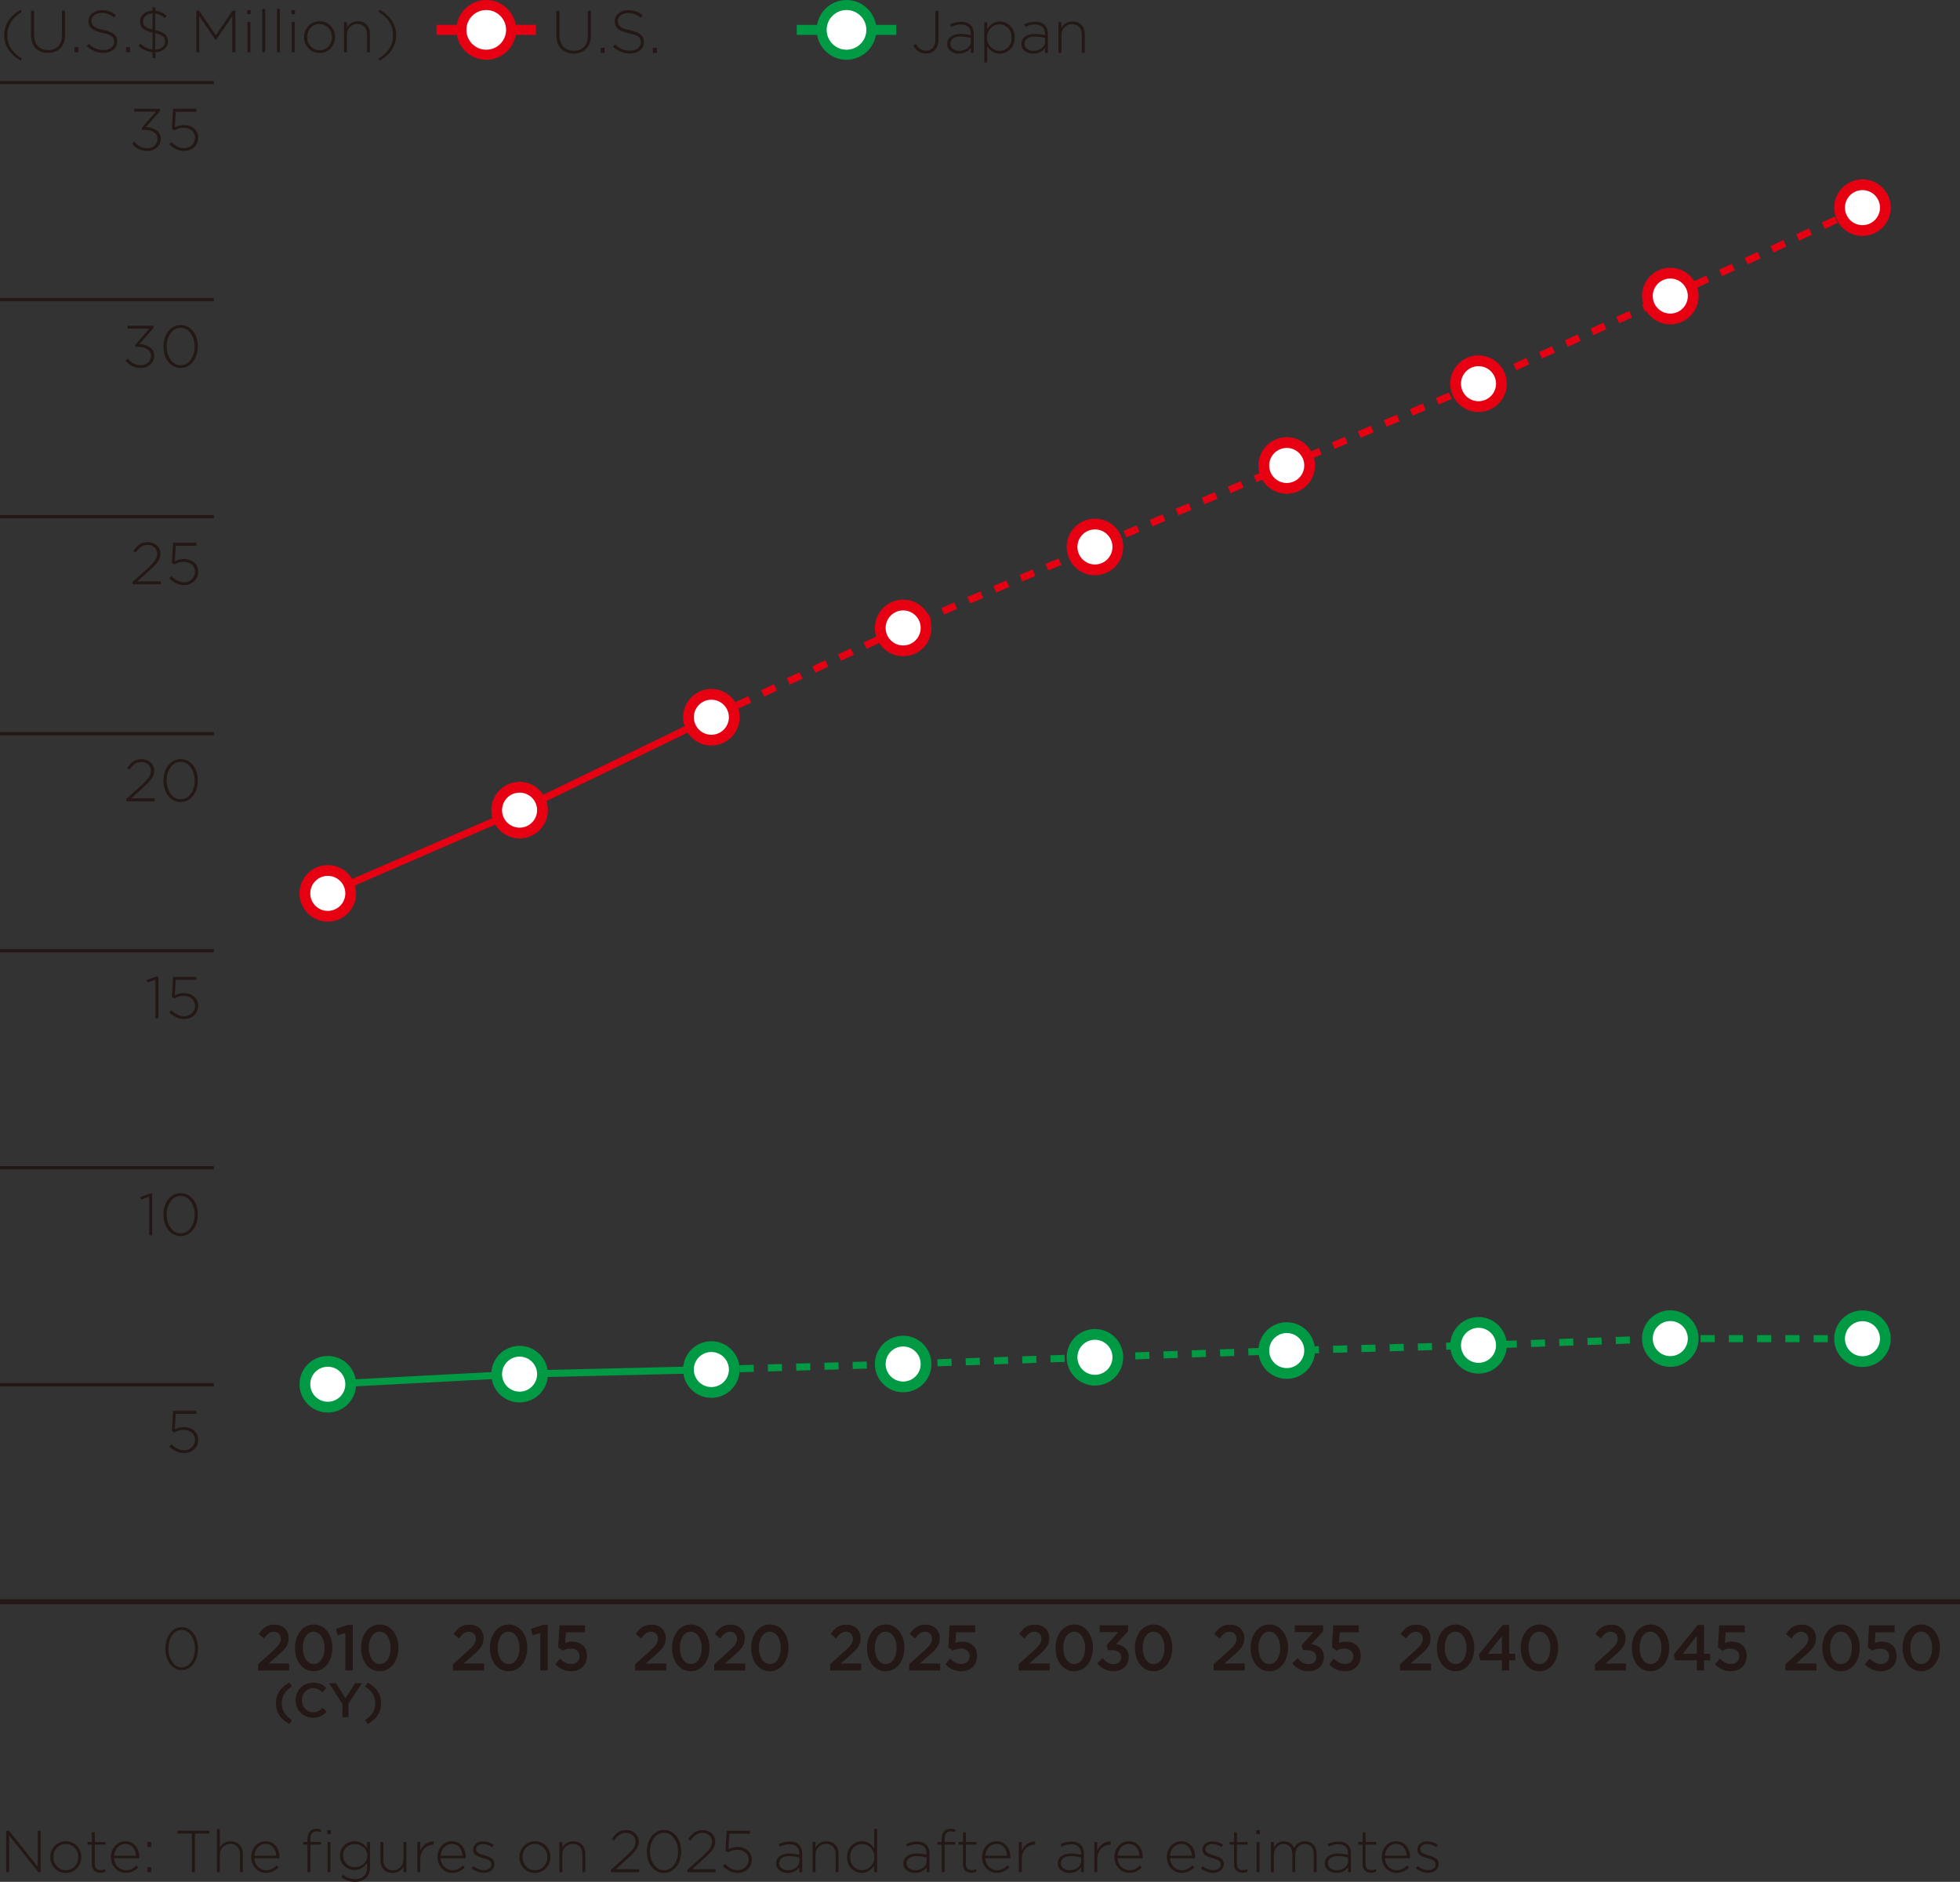 <?xml version="1.0" encoding="UTF-8"?><svg id="b" xmlns="http://www.w3.org/2000/svg" viewBox="0 0 120.472 115.643"><rect x="0" y="0" width="120.472" height="115.643" fill="#333333" stroke="none"/><defs><style>.d,.e,.f,.g,.h,.i,.j,.k,.l,.m,.n,.o{stroke-miterlimit:10;}.d,.e,.f,.g,.n{stroke:#e60012;}.d,.g,.j,.l{fill:#fff;}.d,.j{stroke-width:.662px;}.e,.f,.h,.i,.k,.m,.n,.o{fill:none;}.e,.h,.n,.o{stroke-width:.435px;}.f,.g,.i,.l{stroke-width:.616px;}.h,.i,.j,.l,.o{stroke:#094;}.h,.n{stroke-dasharray:0 0 .869 .869;}.k{stroke-width:.3px;}.k,.m{stroke:#231815;}.m{stroke-width:.199px;}.p{fill:#231815;}</style></defs><g id="c"><g><g><path class="p" d="M15.861,102.269l.908-.813c.362-.321,.494-.5,.494-.75,0-.274-.185-.433-.426-.433s-.407,.139-.61,.417l-.328-.27c.253-.373,.501-.583,.973-.583,.516,0,.871,.333,.871,.829v.008c0,.436-.219,.674-.686,1.075l-.542,.477h1.255v.428h-1.907v-.385Z"/><path class="p" d="M18.131,101.273v-.008c0-.793,.46-1.436,1.153-1.436,.689,0,1.146,.635,1.146,1.428v.008c0,.793-.459,1.436-1.153,1.436-.693,0-1.146-.635-1.146-1.428Zm1.82,0v-.008c0-.547-.268-.996-.675-.996-.407,0-.667,.437-.667,.988v.008c0,.547,.264,.996,.675,.996s.667-.44,.667-.988Z"/><path class="p" d="M21.226,100.352l-.475,.139-.098-.397,.708-.238h.324v2.797h-.46v-2.301Z"/><path class="p" d="M22.19,101.273v-.008c0-.793,.46-1.436,1.153-1.436,.689,0,1.146,.635,1.146,1.428v.008c0,.793-.459,1.436-1.153,1.436-.693,0-1.146-.635-1.146-1.428Zm1.82,0v-.008c0-.547-.268-.996-.675-.996-.407,0-.667,.437-.667,.988v.008c0,.547,.264,.996,.675,.996s.667-.44,.667-.988Z"/></g><g><path class="p" d="M27.842,102.269l.908-.813c.362-.321,.494-.5,.494-.75,0-.274-.185-.433-.426-.433s-.407,.139-.61,.417l-.328-.27c.253-.373,.501-.583,.973-.583,.516,0,.871,.333,.871,.829v.008c0,.436-.219,.674-.686,1.075l-.542,.477h1.255v.428h-1.907v-.385Z"/><path class="p" d="M30.112,101.273v-.008c0-.793,.46-1.436,1.153-1.436,.689,0,1.146,.635,1.146,1.428v.008c0,.793-.459,1.436-1.153,1.436-.693,0-1.146-.635-1.146-1.428Zm1.82,0v-.008c0-.547-.268-.996-.675-.996-.407,0-.667,.437-.667,.988v.008c0,.547,.264,.996,.675,.996s.667-.44,.667-.988Z"/><path class="p" d="M33.208,100.352l-.475,.139-.098-.397,.708-.238h.324v2.797h-.46v-2.301Z"/><path class="p" d="M34.133,102.277l.286-.353c.211,.206,.434,.333,.679,.333,.316,0,.524-.19,.524-.48v-.008c0-.282-.226-.46-.547-.46-.188,0-.35,.055-.486,.123l-.279-.194,.075-1.36h1.575v.432h-1.176l-.042,.651c.125-.048,.241-.08,.418-.08,.513,0,.916,.286,.916,.873v.008c0,.567-.392,.94-.976,.94-.403,0-.72-.17-.969-.424Z"/></g><g><path class="p" d="M39.039,102.269l.908-.813c.362-.321,.494-.5,.494-.75,0-.274-.185-.433-.426-.433s-.407,.139-.61,.417l-.328-.27c.253-.373,.501-.583,.973-.583,.516,0,.871,.333,.871,.829v.008c0,.436-.219,.674-.686,1.075l-.542,.477h1.255v.428h-1.907v-.385Z"/><path class="p" d="M41.309,101.273v-.008c0-.793,.46-1.436,1.153-1.436,.689,0,1.146,.635,1.146,1.428v.008c0,.793-.459,1.436-1.153,1.436-.693,0-1.146-.635-1.146-1.428Zm1.82,0v-.008c0-.547-.268-.996-.675-.996-.407,0-.667,.437-.667,.988v.008c0,.547,.264,.996,.675,.996s.667-.44,.667-.988Z"/><path class="p" d="M43.899,102.269l.908-.813c.362-.321,.494-.5,.494-.75,0-.274-.185-.433-.426-.433s-.407,.139-.61,.417l-.328-.27c.253-.373,.501-.583,.973-.583,.516,0,.871,.333,.871,.829v.008c0,.436-.219,.674-.686,1.075l-.542,.477h1.255v.428h-1.907v-.385Z"/><path class="p" d="M46.169,101.273v-.008c0-.793,.46-1.436,1.153-1.436,.689,0,1.146,.635,1.146,1.428v.008c0,.793-.459,1.436-1.153,1.436-.693,0-1.146-.635-1.146-1.428Zm1.82,0v-.008c0-.547-.268-.996-.675-.996-.407,0-.667,.437-.667,.988v.008c0,.547,.264,.996,.675,.996s.667-.44,.667-.988Z"/></g><g><path class="p" d="M51.021,102.269l.908-.813c.362-.321,.494-.5,.494-.75,0-.274-.185-.433-.426-.433s-.407,.139-.61,.417l-.328-.27c.253-.373,.501-.583,.973-.583,.516,0,.871,.333,.871,.829v.008c0,.436-.219,.674-.686,1.075l-.542,.477h1.255v.428h-1.907v-.385Z"/><path class="p" d="M53.291,101.273v-.008c0-.793,.46-1.436,1.153-1.436,.689,0,1.146,.635,1.146,1.428v.008c0,.793-.459,1.436-1.153,1.436-.693,0-1.146-.635-1.146-1.428Zm1.82,0v-.008c0-.547-.268-.996-.675-.996-.407,0-.667,.437-.667,.988v.008c0,.547,.264,.996,.675,.996s.667-.44,.667-.988Z"/><path class="p" d="M55.881,102.269l.908-.813c.362-.321,.494-.5,.494-.75,0-.274-.185-.433-.426-.433s-.407,.139-.61,.417l-.328-.27c.253-.373,.501-.583,.973-.583,.516,0,.871,.333,.871,.829v.008c0,.436-.219,.674-.686,1.075l-.542,.477h1.255v.428h-1.907v-.385Z"/><path class="p" d="M58.113,102.277l.286-.353c.211,.206,.434,.333,.679,.333,.316,0,.524-.19,.524-.48v-.008c0-.282-.226-.46-.547-.46-.188,0-.35,.055-.486,.123l-.279-.194,.075-1.36h1.575v.432h-1.176l-.042,.651c.125-.048,.241-.08,.418-.08,.513,0,.916,.286,.916,.873v.008c0,.567-.392,.94-.977,.94-.403,0-.72-.17-.968-.424Z"/></g><g><path class="p" d="M62.609,102.269l.908-.813c.362-.321,.494-.5,.494-.75,0-.274-.185-.433-.426-.433s-.407,.139-.61,.417l-.328-.27c.253-.373,.501-.583,.973-.583,.516,0,.871,.333,.871,.829v.008c0,.436-.219,.674-.686,1.075l-.542,.477h1.255v.428h-1.907v-.385Z"/><path class="p" d="M64.878,101.273v-.008c0-.793,.46-1.436,1.153-1.436,.689,0,1.146,.635,1.146,1.428v.008c0,.793-.459,1.436-1.153,1.436-.693,0-1.146-.635-1.146-1.428Zm1.82,0v-.008c0-.547-.268-.996-.675-.996-.407,0-.667,.437-.667,.988v.008c0,.547,.264,.996,.675,.996s.667-.44,.667-.988Z"/><path class="p" d="M67.446,102.213l.324-.317c.188,.234,.399,.365,.693,.365,.26,0,.456-.167,.456-.421v-.008c0-.274-.237-.428-.607-.428h-.215l-.075-.306,.712-.797h-1.142v-.424h1.745v.365l-.735,.793c.399,.056,.776,.266,.776,.782v.008c0,.512-.377,.876-.923,.876-.46,0-.788-.202-1.01-.488Z"/><path class="p" d="M69.757,101.273v-.008c0-.793,.46-1.436,1.153-1.436,.689,0,1.146,.635,1.146,1.428v.008c0,.793-.459,1.436-1.153,1.436-.693,0-1.146-.635-1.146-1.428Zm1.82,0v-.008c0-.547-.268-.996-.675-.996-.407,0-.667,.437-.667,.988v.008c0,.547,.264,.996,.675,.996s.667-.44,.667-.988Z"/></g><g><path class="p" d="M74.6,102.269l.908-.813c.362-.321,.494-.5,.494-.75,0-.274-.185-.433-.426-.433s-.407,.139-.61,.417l-.328-.27c.253-.373,.501-.583,.973-.583,.516,0,.871,.333,.871,.829v.008c0,.436-.219,.674-.686,1.075l-.542,.477h1.255v.428h-1.907v-.385Z"/><path class="p" d="M76.869,101.273v-.008c0-.793,.46-1.436,1.153-1.436,.689,0,1.146,.635,1.146,1.428v.008c0,.793-.459,1.436-1.153,1.436-.693,0-1.146-.635-1.146-1.428Zm1.82,0v-.008c0-.547-.268-.996-.675-.996-.407,0-.667,.437-.667,.988v.008c0,.547,.264,.996,.675,.996s.667-.44,.667-.988Z"/><path class="p" d="M79.437,102.213l.324-.317c.188,.234,.399,.365,.693,.365,.26,0,.456-.167,.456-.421v-.008c0-.274-.237-.428-.607-.428h-.215l-.075-.306,.712-.797h-1.142v-.424h1.745v.365l-.735,.793c.399,.056,.776,.266,.776,.782v.008c0,.512-.377,.876-.923,.876-.46,0-.788-.202-1.01-.488Z"/><path class="p" d="M81.692,102.277l.286-.353c.211,.206,.434,.333,.679,.333,.316,0,.524-.19,.524-.48v-.008c0-.282-.226-.46-.547-.46-.188,0-.35,.055-.486,.123l-.279-.194,.075-1.36h1.575v.432h-1.176l-.042,.651c.125-.048,.241-.08,.418-.08,.513,0,.916,.286,.916,.873v.008c0,.567-.392,.94-.977,.94-.403,0-.72-.17-.968-.424Z"/></g><g><path class="p" d="M86.049,102.269l.908-.813c.362-.321,.494-.5,.494-.75,0-.274-.185-.433-.426-.433s-.407,.139-.61,.417l-.328-.27c.253-.373,.501-.583,.973-.583,.516,0,.871,.333,.871,.829v.008c0,.436-.219,.674-.686,1.075l-.542,.477h1.255v.428h-1.907v-.385Z"/><path class="p" d="M88.319,101.273v-.008c0-.793,.46-1.436,1.153-1.436,.689,0,1.146,.635,1.146,1.428v.008c0,.793-.459,1.436-1.153,1.436-.693,0-1.146-.635-1.146-1.428Zm1.82,0v-.008c0-.547-.268-.996-.675-.996-.407,0-.667,.437-.667,.988v.008c0,.547,.264,.996,.675,.996s.667-.44,.667-.988Z"/><path class="p" d="M92.315,102.03h-1.331l-.086-.349,1.466-1.825h.396v1.773h.377v.4h-.377v.623h-.445v-.623Zm0-.4v-1.099l-.867,1.099h.867Z"/><path class="p" d="M93.473,101.273v-.008c0-.793,.46-1.436,1.153-1.436,.689,0,1.146,.635,1.146,1.428v.008c0,.793-.459,1.436-1.153,1.436-.693,0-1.146-.635-1.146-1.428Zm1.82,0v-.008c0-.547-.268-.996-.675-.996-.407,0-.667,.437-.667,.988v.008c0,.547,.264,.996,.675,.996s.667-.44,.667-.988Z"/></g><g><path class="p" d="M109.739,102.269l.908-.813c.362-.321,.494-.5,.494-.75,0-.274-.185-.433-.426-.433s-.407,.139-.61,.417l-.328-.27c.253-.373,.501-.583,.973-.583,.516,0,.871,.333,.871,.829v.008c0,.436-.219,.674-.686,1.075l-.542,.477h1.255v.428h-1.907v-.385Z"/><path class="p" d="M112.008,101.273v-.008c0-.793,.46-1.436,1.153-1.436,.689,0,1.146,.635,1.146,1.428v.008c0,.793-.459,1.436-1.153,1.436-.693,0-1.146-.635-1.146-1.428Zm1.82,0v-.008c0-.547-.268-.996-.675-.996-.407,0-.667,.437-.667,.988v.008c0,.547,.264,.996,.675,.996s.667-.44,.667-.988Z"/><path class="p" d="M114.629,102.277l.286-.353c.211,.206,.434,.333,.679,.333,.316,0,.524-.19,.524-.48v-.008c0-.282-.226-.46-.547-.46-.188,0-.35,.055-.486,.123l-.279-.194,.075-1.36h1.575v.432h-1.176l-.042,.651c.125-.048,.241-.08,.418-.08,.513,0,.916,.286,.916,.873v.008c0,.567-.392,.94-.976,.94-.403,0-.72-.17-.969-.424Z"/><path class="p" d="M116.94,101.273v-.008c0-.793,.46-1.436,1.153-1.436,.689,0,1.146,.635,1.146,1.428v.008c0,.793-.459,1.436-1.153,1.436-.693,0-1.146-.635-1.146-1.428Zm1.82,0v-.008c0-.547-.268-.996-.675-.996-.407,0-.667,.437-.667,.988v.008c0,.547,.264,.996,.675,.996s.667-.44,.667-.988Z"/></g><g><path class="p" d="M98.031,102.269l.908-.813c.362-.321,.494-.5,.494-.75,0-.274-.185-.433-.426-.433s-.407,.139-.61,.417l-.328-.27c.253-.373,.501-.583,.973-.583,.516,0,.871,.333,.871,.829v.008c0,.436-.219,.674-.686,1.075l-.542,.477h1.255v.428h-1.907v-.385Z"/><path class="p" d="M100.3,101.273v-.008c0-.793,.46-1.436,1.153-1.436,.689,0,1.146,.635,1.146,1.428v.008c0,.793-.459,1.436-1.153,1.436-.693,0-1.146-.635-1.146-1.428Zm1.82,0v-.008c0-.547-.268-.996-.675-.996-.407,0-.667,.437-.667,.988v.008c0,.547,.264,.996,.675,.996s.667-.44,.667-.988Z"/><path class="p" d="M104.297,102.03h-1.331l-.086-.349,1.466-1.825h.396v1.773h.377v.4h-.377v.623h-.445v-.623Zm0-.4v-1.099l-.867,1.099h.867Z"/><path class="p" d="M105.417,102.277l.286-.353c.211,.206,.434,.333,.679,.333,.316,0,.524-.19,.524-.48v-.008c0-.282-.226-.46-.547-.46-.188,0-.35,.055-.486,.123l-.279-.194,.075-1.36h1.575v.432h-1.176l-.042,.651c.125-.048,.241-.08,.418-.08,.513,0,.916,.286,.916,.873v.008c0,.567-.392,.94-.976,.94-.403,0-.72-.17-.969-.424Z"/></g><line class="m" y1="85.095" x2="13.145" y2="85.095"/><path class="p" d="M10.564,87.936l.073-1.235h1.432v.182h-1.264l-.062,.955c.189-.092,.377-.139,.564-.139,.25,0,.458,.072,.625,.217s.25,.33,.25,.556c0,.241-.083,.438-.251,.592-.167,.154-.38,.231-.637,.231-.166,0-.326-.039-.481-.115-.156-.076-.293-.175-.412-.297l.135-.135c.25,.25,.505,.375,.765,.375,.199,0,.363-.062,.492-.186,.128-.124,.193-.277,.193-.459,0-.18-.065-.326-.195-.439s-.298-.169-.504-.169c-.188,0-.379,.053-.576,.16l-.146-.095Z"/><line class="m" y1="45.085" x2="13.145" y2="45.085"/><g><path class="p" d="M8.702,46.822c-.155,0-.291,.039-.406,.117-.115,.078-.229,.197-.34,.357l-.142-.095c.121-.185,.25-.322,.386-.412,.136-.09,.31-.135,.521-.135,.216,0,.396,.067,.541,.2,.145,.134,.217,.301,.217,.503,0,.167-.047,.321-.14,.461-.094,.14-.26,.318-.498,.534l-.78,.707h1.443v.182h-1.742v-.142l.951-.86c.211-.192,.358-.352,.441-.479,.083-.128,.124-.258,.124-.392,0-.16-.056-.291-.169-.393-.113-.102-.248-.153-.406-.153Z"/><path class="p" d="M12.035,47.309c.083,.198,.125,.416,.125,.654,0,.238-.042,.457-.127,.656s-.209,.36-.374,.483-.351,.184-.559,.184c-.209,0-.395-.061-.558-.183-.163-.121-.286-.281-.37-.479-.083-.198-.125-.416-.125-.654,0-.238,.042-.457,.127-.656s.209-.36,.374-.483,.351-.184,.56-.184c.208,0,.395,.061,.557,.182s.286,.281,.37,.479Zm-.308,1.467c.158-.226,.237-.494,.237-.805s-.08-.581-.24-.809c-.161-.228-.368-.342-.623-.342-.255,0-.462,.113-.62,.339-.158,.226-.237,.494-.237,.805s.08,.581,.24,.809c.161,.229,.368,.343,.624,.343,.255,0,.461-.113,.619-.339Z"/></g><line class="m" y1="31.749" x2="13.145" y2="31.749"/><g><path class="p" d="M9.085,33.487c-.155,0-.291,.039-.406,.117-.115,.078-.229,.197-.34,.357l-.142-.095c.121-.185,.25-.322,.386-.412,.136-.09,.31-.135,.521-.135,.216,0,.396,.067,.541,.2,.145,.134,.217,.301,.217,.503,0,.167-.047,.321-.14,.461-.094,.14-.26,.318-.498,.534l-.78,.707h1.443v.182h-1.742v-.142l.951-.86c.211-.192,.358-.352,.441-.479,.083-.128,.124-.258,.124-.392,0-.16-.056-.291-.169-.393-.113-.102-.248-.153-.406-.153Z"/><path class="p" d="M10.565,34.591l.073-1.235h1.432v.182h-1.264l-.062,.955c.189-.092,.377-.139,.564-.139,.25,0,.458,.072,.625,.217s.25,.33,.25,.556c0,.241-.083,.438-.251,.592-.167,.154-.38,.231-.637,.231-.166,0-.326-.039-.481-.115-.156-.076-.293-.175-.412-.297l.135-.135c.25,.25,.505,.375,.765,.375,.199,0,.363-.062,.492-.186,.128-.124,.193-.277,.193-.459,0-.18-.065-.326-.195-.439s-.298-.169-.504-.169c-.188,0-.379,.053-.576,.16l-.146-.095Z"/></g><line class="m" y1="18.412" x2="13.145" y2="18.412"/><g><path class="p" d="M9.18,20.197h-1.337v-.178h1.596v.135l-.864,.987c.263,.015,.479,.083,.649,.206,.17,.123,.255,.296,.255,.52,0,.219-.082,.397-.244,.537-.163,.14-.358,.21-.586,.21-.389,0-.701-.153-.937-.459l.146-.12c.214,.272,.479,.408,.794,.408,.175,0,.324-.054,.446-.161,.123-.106,.184-.243,.184-.408,0-.175-.073-.312-.22-.41-.147-.098-.338-.147-.574-.147h-.138l-.047-.105,.878-1.013Z"/><path class="p" d="M12.035,20.636c.083,.198,.125,.416,.125,.654,0,.238-.042,.457-.127,.656s-.209,.36-.374,.483-.351,.184-.559,.184c-.209,0-.395-.061-.558-.183-.163-.121-.286-.281-.37-.479-.083-.198-.125-.416-.125-.654,0-.238,.042-.457,.127-.656s.209-.36,.374-.483,.351-.184,.56-.184c.208,0,.395,.061,.557,.182s.286,.281,.37,.479Zm-.308,1.467c.158-.226,.237-.494,.237-.805s-.08-.581-.24-.809c-.161-.228-.368-.342-.623-.342-.255,0-.462,.113-.62,.339-.158,.226-.237,.494-.237,.805s.08,.581,.24,.809c.161,.229,.368,.343,.624,.343,.255,0,.461-.113,.619-.339Z"/></g><line class="m" y1="71.758" x2="13.145" y2="71.758"/><g><path class="p" d="M8.626,73.562l.583-.215h.146v2.569h-.186v-2.372l-.492,.167-.051-.149Z"/><path class="p" d="M12.035,73.983c.083,.198,.125,.416,.125,.654,0,.238-.042,.457-.127,.656s-.209,.36-.374,.483-.351,.184-.559,.184c-.209,0-.395-.061-.558-.183-.163-.121-.286-.281-.37-.479-.083-.198-.125-.416-.125-.654,0-.238,.042-.457,.127-.656s.209-.36,.374-.483,.351-.184,.56-.184c.208,0,.395,.061,.557,.182s.286,.281,.37,.479Zm-.308,1.467c.158-.226,.237-.494,.237-.805s-.08-.581-.24-.809c-.161-.228-.368-.342-.623-.342-.255,0-.462,.113-.62,.339-.158,.226-.237,.494-.237,.805s.08,.581,.24,.809c.161,.229,.368,.343,.624,.343,.255,0,.461-.113,.619-.339Z"/></g><line class="m" y1="5.076" x2="13.145" y2="5.076"/><g><path class="p" d="M9.581,6.861h-1.337v-.178h1.596v.135l-.864,.987c.263,.015,.479,.083,.649,.206,.17,.123,.255,.296,.255,.52,0,.219-.082,.397-.244,.537-.163,.14-.358,.21-.586,.21-.389,0-.701-.153-.937-.459l.146-.12c.214,.272,.479,.408,.794,.408,.175,0,.324-.054,.446-.161,.123-.106,.184-.243,.184-.408,0-.175-.073-.312-.22-.41-.147-.098-.338-.147-.574-.147h-.138l-.047-.105,.878-1.013Z"/><path class="p" d="M10.565,7.918l.073-1.235h1.432v.182h-1.264l-.062,.955c.189-.092,.377-.139,.564-.139,.25,0,.458,.072,.625,.217s.25,.33,.25,.556c0,.241-.083,.438-.251,.592-.167,.154-.38,.231-.637,.231-.166,0-.326-.039-.481-.115-.156-.076-.293-.175-.412-.297l.135-.135c.25,.25,.505,.375,.765,.375,.199,0,.363-.062,.492-.186,.128-.124,.193-.277,.193-.459,0-.18-.065-.326-.195-.439s-.298-.169-.504-.169c-.188,0-.379,.053-.576,.16l-.146-.095Z"/></g><line class="m" y1="58.422" x2="13.145" y2="58.422"/><g><path class="p" d="M9.009,60.225l.583-.215h.146v2.569h-.186v-2.372l-.492,.167-.051-.149Z"/><path class="p" d="M10.565,61.264l.073-1.235h1.432v.182h-1.264l-.062,.955c.189-.092,.377-.139,.564-.139,.25,0,.458,.072,.625,.217s.25,.33,.25,.556c0,.241-.083,.438-.251,.592-.167,.154-.38,.231-.637,.231-.166,0-.326-.039-.481-.115-.156-.076-.293-.175-.412-.297l.135-.135c.25,.25,.505,.375,.765,.375,.199,0,.363-.062,.492-.186,.128-.124,.193-.277,.193-.459,0-.18-.065-.326-.195-.439s-.298-.169-.504-.169c-.188,0-.379,.053-.576,.16l-.146-.095Z"/></g><path class="p" d="M12.053,100.655c.08,.198,.119,.416,.119,.654,0,.238-.04,.457-.121,.656-.081,.199-.199,.36-.354,.483s-.333,.184-.531,.184c-.199,0-.375-.061-.53-.183-.155-.121-.272-.281-.352-.479-.08-.198-.119-.416-.119-.654,0-.238,.04-.457,.121-.656,.081-.199,.199-.36,.355-.483s.333-.184,.531-.184c.198,0,.375,.061,.529,.182,.155,.122,.272,.281,.352,.479Zm-.292,1.467c.15-.226,.225-.494,.225-.805s-.076-.581-.229-.809c-.152-.228-.35-.342-.592-.342-.243,0-.438,.113-.589,.339-.15,.226-.225,.494-.225,.805s.076,.581,.228,.809c.152,.229,.35,.343,.592,.343,.242,0,.438-.113,.588-.339Z"/><g><path class="p" d="M57.688,2.409c0,.281-.072,.498-.215,.65-.143,.153-.326,.229-.551,.229-.342,0-.604-.162-.784-.484l.159-.1c.083,.141,.174,.244,.271,.311,.098,.067,.219,.1,.364,.1,.165,0,.3-.061,.405-.181,.105-.121,.157-.291,.157-.51V.664h.192v1.745Z"/><path class="p" d="M59.847,3.252h-.178v-.314c-.17,.239-.41,.359-.721,.359-.192,0-.362-.052-.508-.157-.147-.104-.22-.25-.22-.435v-.007c0-.192,.075-.342,.226-.451,.15-.109,.35-.163,.599-.163,.212,0,.42,.027,.625,.082v-.082c0-.187-.054-.33-.163-.429s-.261-.148-.458-.148-.394,.051-.591,.152l-.067-.159c.234-.108,.458-.163,.669-.163,.247,0,.439,.063,.579,.19s.209,.31,.209,.549v1.176Zm-.174-.706v-.214c-.222-.057-.435-.085-.64-.085-.197,0-.35,.04-.458,.12s-.163,.187-.163,.32v.007c0,.13,.054,.235,.161,.314,.107,.079,.236,.119,.386,.119,.197,0,.366-.055,.505-.165,.139-.11,.209-.249,.209-.416Z"/><path class="p" d="M62.372,2.309c0,.293-.092,.531-.277,.714-.185,.182-.398,.273-.64,.273-.32,0-.579-.15-.776-.451v.998h-.181V1.366h.181v.421c.205-.311,.463-.466,.776-.466,.242,0,.455,.09,.64,.27,.185,.18,.277,.417,.277,.71v.007Zm-.196,.007v-.007c0-.241-.072-.438-.216-.588-.145-.15-.319-.225-.523-.225s-.384,.077-.538,.231c-.154,.154-.231,.347-.231,.579v.007c0,.234,.077,.428,.231,.581,.154,.153,.333,.229,.538,.229,.212,0,.388-.073,.529-.218,.141-.145,.211-.341,.211-.588Z"/><path class="p" d="M64.409,3.252h-.178v-.314c-.17,.239-.41,.359-.721,.359-.192,0-.362-.052-.508-.157-.147-.104-.22-.25-.22-.435v-.007c0-.192,.075-.342,.226-.451,.15-.109,.35-.163,.599-.163,.212,0,.42,.027,.625,.082v-.082c0-.187-.054-.33-.163-.429s-.261-.148-.458-.148-.394,.051-.591,.152l-.067-.159c.234-.108,.458-.163,.669-.163,.247,0,.439,.063,.579,.19s.209,.31,.209,.549v1.176Zm-.174-.706v-.214c-.222-.057-.435-.085-.64-.085-.197,0-.35,.04-.458,.12s-.163,.187-.163,.32v.007c0,.13,.054,.235,.161,.314,.107,.079,.236,.119,.386,.119,.197,0,.366-.055,.505-.165,.139-.11,.209-.249,.209-.416Z"/><path class="p" d="M66.675,3.252h-.181v-1.12c0-.197-.053-.354-.159-.47-.106-.116-.252-.174-.44-.174-.187,0-.343,.063-.467,.19-.125,.127-.187,.288-.187,.482v1.091h-.181V1.366h.181v.351c.15-.264,.377-.396,.68-.396,.234,0,.418,.072,.553,.216,.134,.144,.202,.331,.202,.56v1.153Z"/></g><g><path class="p" d="M1.345,.725c-.598,.367-.896,.847-.896,1.439,0,.593,.299,1.073,.896,1.439l-.077,.12c-.326-.185-.575-.409-.749-.674-.173-.265-.26-.56-.26-.886,0-.325,.087-.621,.26-.885,.174-.265,.423-.489,.749-.674l.077,.12Z"/><path class="p" d="M3.997,2.128c0,.357-.095,.633-.284,.829-.189,.196-.443,.293-.761,.293-.313,0-.566-.096-.758-.288s-.288-.463-.288-.812V.659h.189v1.472c0,.299,.077,.532,.229,.698,.153,.167,.364,.25,.634,.25,.265,0,.472-.08,.623-.238,.15-.159,.226-.39,.226-.69V.659h.189v1.468Z"/><path class="p" d="M4.82,3.21h-.24v-.31h.24v.31Z"/><path class="p" d="M7.207,2.55c0,.204-.079,.371-.237,.501-.158,.13-.361,.195-.608,.195-.381,0-.724-.136-1.028-.408l.124-.142c.143,.133,.285,.23,.426,.29,.141,.06,.304,.089,.488,.089,.189,0,.344-.048,.464-.144,.121-.096,.181-.217,.181-.362v-.007c0-.141-.051-.253-.151-.335s-.291-.152-.57-.208c-.306-.061-.526-.147-.659-.259-.134-.112-.201-.265-.201-.459v-.007c0-.189,.078-.349,.233-.478,.155-.128,.351-.193,.586-.193,.18,0,.337,.025,.472,.075,.135,.05,.269,.128,.402,.235l-.12,.149c-.221-.192-.475-.288-.762-.288-.185,0-.334,.046-.45,.138-.116,.092-.173,.207-.173,.343v.007c0,.143,.052,.257,.155,.342,.104,.085,.299,.157,.588,.215,.294,.061,.507,.146,.64,.257,.132,.111,.199,.259,.199,.446v.007Z"/><path class="p" d="M7.99,3.21h-.24v-.31h.24v.31Z"/><path class="p" d="M10.326,2.536c0,.192-.072,.35-.217,.474-.145,.124-.332,.19-.563,.2v.357h-.175v-.36c-.313-.027-.601-.157-.863-.39l.12-.142c.235,.221,.486,.343,.75,.364v-1.035c-.272-.061-.469-.145-.59-.251s-.182-.251-.182-.434c0-.185,.072-.339,.217-.464s.328-.19,.548-.195v-.211h.175v.218c.248,.02,.482,.119,.704,.299l-.121,.142c-.18-.158-.376-.25-.59-.277V1.854c.277,.058,.478,.142,.602,.25,.124,.108,.186,.252,.186,.432Zm-.947-.718V.823c-.175,.002-.316,.05-.424,.142-.108,.092-.162,.206-.162,.339,0,.129,.041,.233,.124,.312,.083,.079,.237,.146,.463,.202Zm.762,.732c0-.131-.042-.235-.127-.313-.085-.078-.243-.144-.474-.197v1.005c.18-.005,.325-.053,.436-.146,.111-.092,.166-.209,.166-.35Z"/><path class="p" d="M14.468,3.21h-.189V.994l-1.009,1.468h-.015l-1.009-1.468V3.21h-.182V.659h.179l1.024,1.508,1.023-1.508h.179V3.21Z"/><path class="p" d="M15.413,.867h-.223v-.244h.223v.244Zm-.022,2.343h-.179V1.351h.179v1.858Z"/><path class="p" d="M16.298,3.21h-.179V.55h.179V3.21Z"/><path class="p" d="M17.205,3.21h-.179V.55h.179V3.21Z"/><path class="p" d="M18.134,.867h-.223v-.244h.223v.244Zm-.022,2.343h-.179V1.351h.179v1.858Z"/><path class="p" d="M20.597,2.28c0,.265-.092,.493-.275,.685-.184,.192-.412,.288-.684,.288s-.499-.095-.679-.284c-.181-.19-.271-.417-.271-.682v-.007c0-.265,.092-.493,.275-.685,.184-.192,.411-.288,.683-.288s.499,.095,.68,.284,.271,.417,.271,.681v.007Zm-.193,.007v-.007c0-.223-.074-.414-.222-.57-.148-.157-.329-.235-.543-.235-.218,0-.399,.078-.542,.233-.144,.155-.215,.344-.215,.564v.007c0,.224,.074,.414,.222,.57,.148,.157,.33,.235,.543,.235,.219,0,.4-.078,.543-.233,.144-.156,.215-.344,.215-.565Z"/><path class="p" d="M22.739,3.21h-.179v-1.104c0-.194-.052-.349-.157-.463-.104-.114-.249-.171-.434-.171s-.338,.062-.461,.188c-.123,.125-.184,.284-.184,.476v1.075h-.179V1.351h.179v.346c.148-.26,.372-.39,.67-.39,.23,0,.412,.071,.544,.213s.199,.326,.199,.552v1.137Z"/><path class="p" d="M23.264,.725l.077-.12c.325,.185,.575,.409,.749,.674,.174,.265,.261,.56,.261,.885,0,.326-.087,.621-.261,.886-.173,.265-.423,.489-.749,.674l-.077-.12c.598-.367,.896-.847,.896-1.439,0-.592-.299-1.072-.896-1.439Z"/></g><g><path class="p" d="M2.5,115.053h-.142l-1.796-2.266v2.266h-.182v-2.55h.179l1.76,2.219v-2.219h.182v2.55Z"/><path class="p" d="M4.999,114.124c0,.265-.092,.493-.275,.685-.184,.192-.412,.288-.684,.288s-.499-.095-.679-.284c-.181-.19-.271-.417-.271-.682v-.007c0-.265,.092-.493,.275-.685,.184-.192,.411-.288,.683-.288s.499,.095,.68,.284,.271,.417,.271,.681v.007Zm-.193,.007v-.007c0-.223-.074-.414-.222-.57-.148-.157-.329-.235-.543-.235-.218,0-.399,.078-.542,.233-.144,.155-.215,.344-.215,.564v.007c0,.224,.074,.414,.222,.57,.148,.157,.33,.235,.543,.235,.219,0,.4-.078,.543-.233,.144-.156,.215-.344,.215-.565Z"/><path class="p" d="M6.471,115.02c-.095,.043-.196,.065-.302,.065-.153,0-.278-.043-.375-.129-.097-.086-.146-.213-.146-.381v-1.217h-.27v-.164h.27v-.594h.179v.594h.652v.164h-.652v1.199c0,.241,.124,.361,.372,.361,.085,0,.176-.022,.273-.065v.167Z"/><path class="p" d="M7.014,114.196c.017,.224,.095,.402,.235,.534s.304,.198,.494,.198c.243,0,.456-.097,.638-.292l.124,.109c-.216,.233-.473,.35-.769,.35-.25,0-.464-.091-.643-.273-.178-.182-.268-.414-.268-.696v-.007c0-.272,.084-.501,.253-.689,.169-.187,.378-.28,.629-.28,.255,0,.461,.092,.617,.277,.157,.185,.235,.417,.235,.696v.007c0,.024-.001,.046-.004,.065h-1.541Zm0-.16h1.352c-.015-.204-.079-.375-.193-.514-.114-.139-.272-.208-.474-.208-.182,0-.338,.068-.466,.206-.129,.137-.202,.309-.219,.516Z"/><path class="p" d="M9.298,113.505h-.241v-.31h.241v.31Zm0,1.548h-.241v-.31h.241v.31Z"/><path class="p" d="M12.873,112.677h-.889v2.375h-.189v-2.375h-.889v-.175h1.967v.175Z"/><path class="p" d="M14.928,115.053h-.179v-1.104c0-.194-.052-.349-.157-.463-.104-.114-.249-.171-.434-.171s-.338,.062-.461,.188c-.123,.125-.184,.284-.184,.476v1.075h-.179v-2.66h.179v1.147c.148-.26,.372-.39,.67-.39,.23,0,.412,.071,.544,.213s.199,.326,.199,.552v1.137Z"/><path class="p" d="M15.631,114.196c.017,.224,.095,.402,.235,.534s.304,.198,.494,.198c.243,0,.456-.097,.638-.292l.124,.109c-.216,.233-.473,.35-.769,.35-.25,0-.464-.091-.643-.273-.178-.182-.268-.414-.268-.696v-.007c0-.272,.084-.501,.253-.689,.169-.187,.378-.28,.629-.28,.255,0,.461,.092,.617,.277,.157,.185,.235,.417,.235,.696v.007c0,.024-.001,.046-.004,.065h-1.541Zm0-.16h1.352c-.015-.204-.079-.375-.193-.514-.114-.139-.272-.208-.474-.208-.182,0-.338,.068-.466,.206-.129,.137-.202,.309-.219,.516Z"/><path class="p" d="M19.73,112.593c-.102-.032-.194-.047-.277-.047-.25,0-.375,.157-.375,.47v.178h.649v.164h-.649v1.694h-.178v-1.694h-.27v-.164h.27v-.182c0-.199,.048-.354,.146-.464s.233-.166,.408-.166c.1,0,.192,.015,.277,.044v.167Z"/><path class="p" d="M20.335,112.71h-.223v-.244h.223v.244Zm-.022,2.343h-.179v-1.858h.179v1.858Z"/><path class="p" d="M22.743,114.765c0,.277-.084,.493-.251,.647s-.387,.231-.66,.231c-.313,0-.597-.095-.853-.284l.106-.146c.226,.175,.476,.263,.75,.263,.221,0,.397-.062,.53-.186,.132-.124,.198-.302,.198-.536v-.27c-.199,.287-.458,.43-.776,.43-.236,0-.443-.082-.623-.246s-.27-.374-.27-.628v-.007c0-.258,.09-.469,.27-.634,.18-.165,.387-.248,.623-.248,.323,0,.582,.138,.776,.415v-.372h.179v1.57Zm-.167-.729v-.007c0-.207-.077-.376-.231-.508s-.333-.198-.538-.198c-.202,0-.372,.064-.51,.193-.139,.129-.208,.299-.208,.51v.007c0,.204,.07,.373,.211,.508,.141,.135,.31,.202,.506,.202,.202,0,.38-.067,.536-.201,.155-.133,.233-.302,.233-.506Z"/><path class="p" d="M24.977,115.053h-.178v-.346c-.148,.26-.372,.39-.67,.39-.231,0-.413-.071-.545-.213s-.199-.326-.199-.552v-1.137h.179v1.104c0,.194,.052,.349,.157,.463s.249,.171,.434,.171,.338-.062,.461-.188c.123-.125,.184-.283,.184-.475v-1.075h.178v1.858Z"/><path class="p" d="M26.656,113.362h-.018c-.226,0-.417,.083-.572,.248s-.233,.392-.233,.681v.762h-.179v-1.858h.179v.528c.075-.17,.186-.307,.333-.412s.311-.153,.49-.146v.197Z"/><path class="p" d="M27.083,114.196c.017,.224,.095,.402,.235,.534s.304,.198,.494,.198c.243,0,.456-.097,.638-.292l.124,.109c-.216,.233-.473,.35-.769,.35-.25,0-.464-.091-.643-.273-.178-.182-.268-.414-.268-.696v-.007c0-.272,.084-.501,.253-.689,.169-.187,.378-.28,.629-.28,.255,0,.461,.092,.617,.277,.157,.185,.235,.417,.235,.696v.007c0,.024-.001,.046-.004,.065h-1.541Zm0-.16h1.352c-.015-.204-.079-.375-.193-.514-.114-.139-.272-.208-.474-.208-.182,0-.338,.068-.466,.206-.129,.137-.202,.309-.219,.516Z"/><path class="p" d="M30.391,114.547c0,.163-.062,.294-.184,.394-.123,.1-.275,.149-.458,.149-.133,0-.269-.025-.406-.075s-.255-.115-.355-.195l.105-.142c.211,.163,.434,.244,.667,.244,.128,0,.235-.033,.32-.098s.127-.151,.127-.255v-.007c0-.042-.009-.08-.027-.115-.018-.035-.041-.065-.069-.089-.028-.024-.066-.047-.113-.069s-.091-.04-.131-.053c-.04-.014-.091-.029-.151-.046-.085-.024-.147-.042-.186-.054-.039-.012-.093-.034-.164-.066-.071-.031-.122-.062-.155-.093-.033-.03-.063-.072-.091-.124s-.042-.11-.042-.173v-.007c0-.151,.057-.274,.171-.37,.114-.096,.261-.144,.441-.144,.235,0,.456,.068,.659,.204l-.095,.149c-.187-.124-.377-.186-.572-.186-.126,0-.229,.03-.306,.091-.078,.061-.117,.138-.117,.233v.007c0,.039,.01,.075,.031,.109,.021,.034,.045,.062,.073,.084,.028,.021,.068,.044,.12,.067,.052,.023,.097,.041,.135,.053s.091,.028,.159,.047c.092,.027,.167,.051,.226,.073,.058,.022,.121,.053,.188,.093s.117,.09,.149,.149,.049,.128,.049,.206v.007Z"/><path class="p" d="M33.834,114.124c0,.265-.092,.493-.275,.685-.184,.192-.412,.288-.684,.288s-.499-.095-.679-.284c-.181-.19-.271-.417-.271-.682v-.007c0-.265,.092-.493,.275-.685,.184-.192,.411-.288,.683-.288s.499,.095,.68,.284,.271,.417,.271,.681v.007Zm-.193,.007v-.007c0-.223-.074-.414-.222-.57-.148-.157-.329-.235-.543-.235-.218,0-.399,.078-.542,.233-.144,.155-.215,.344-.215,.564v.007c0,.224,.074,.414,.222,.57,.148,.157,.33,.235,.543,.235,.219,0,.4-.078,.543-.233,.144-.156,.215-.344,.215-.565Z"/><path class="p" d="M35.977,115.053h-.179v-1.104c0-.194-.052-.349-.157-.463-.104-.114-.249-.171-.434-.171s-.338,.062-.461,.188c-.123,.125-.184,.284-.184,.476v1.075h-.179v-1.858h.179v.346c.148-.26,.372-.39,.67-.39,.23,0,.412,.071,.544,.213s.199,.326,.199,.552v1.137Z"/><path class="p" d="M38.487,112.633c-.155,0-.291,.039-.406,.117-.115,.078-.229,.197-.34,.357l-.142-.095c.121-.185,.25-.322,.386-.412,.136-.09,.31-.135,.521-.135,.216,0,.396,.067,.541,.2,.145,.134,.217,.301,.217,.503,0,.167-.047,.321-.14,.461-.094,.14-.26,.318-.498,.534l-.78,.707h1.443v.182h-1.742v-.142l.951-.86c.211-.192,.358-.352,.441-.479,.083-.128,.124-.258,.124-.392,0-.16-.056-.291-.169-.393-.113-.102-.248-.153-.406-.153Z"/><path class="p" d="M41.746,113.12c.083,.198,.125,.416,.125,.654,0,.238-.042,.457-.127,.656s-.209,.36-.374,.483-.351,.184-.559,.184c-.209,0-.395-.061-.558-.183-.163-.121-.286-.281-.37-.479-.083-.198-.125-.416-.125-.654,0-.238,.042-.457,.127-.656s.209-.36,.374-.483,.351-.184,.56-.184c.208,0,.395,.061,.557,.182s.286,.281,.37,.479Zm-.308,1.467c.158-.226,.237-.494,.237-.805s-.08-.581-.24-.809c-.161-.228-.368-.342-.623-.342-.255,0-.462,.113-.62,.339-.158,.226-.237,.494-.237,.805s.08,.581,.24,.809c.161,.229,.368,.343,.624,.343,.255,0,.461-.113,.619-.339Z"/><path class="p" d="M43.187,112.633c-.155,0-.291,.039-.406,.117-.115,.078-.229,.197-.34,.357l-.142-.095c.121-.185,.25-.322,.386-.412,.136-.09,.31-.135,.521-.135,.216,0,.396,.067,.541,.2,.145,.134,.217,.301,.217,.503,0,.167-.047,.321-.14,.461-.094,.14-.26,.318-.498,.534l-.78,.707h1.443v.182h-1.742v-.142l.951-.86c.211-.192,.358-.352,.441-.479,.083-.128,.124-.258,.124-.392,0-.16-.056-.291-.169-.393-.113-.102-.248-.153-.406-.153Z"/><path class="p" d="M44.593,113.737l.073-1.235h1.432v.182h-1.264l-.062,.955c.189-.092,.377-.139,.564-.139,.25,0,.458,.072,.625,.217s.25,.33,.25,.556c0,.241-.083,.438-.251,.592-.167,.154-.38,.231-.637,.231-.166,0-.326-.039-.481-.115-.156-.076-.293-.175-.412-.297l.135-.135c.25,.25,.505,.375,.765,.375,.199,0,.363-.062,.492-.186,.128-.124,.193-.277,.193-.459,0-.18-.065-.326-.195-.439s-.298-.169-.504-.169c-.188,0-.379,.053-.576,.16l-.146-.095Z"/><path class="p" d="M49.308,115.053h-.175v-.31c-.168,.235-.405,.354-.71,.354-.189,0-.357-.052-.501-.155-.145-.103-.217-.246-.217-.428v-.007c0-.189,.074-.338,.222-.445,.148-.107,.345-.16,.59-.16,.208,0,.414,.027,.616,.08v-.08c0-.185-.054-.326-.161-.423s-.257-.146-.452-.146-.389,.05-.583,.149l-.065-.157c.23-.107,.451-.16,.659-.16,.243,0,.433,.062,.57,.188s.206,.306,.206,.541v1.159Zm-.171-.696v-.211c-.219-.056-.429-.084-.63-.084-.194,0-.345,.04-.452,.119s-.16,.184-.16,.315v.007c0,.129,.053,.232,.158,.31,.106,.078,.232,.116,.381,.116,.194,0,.36-.054,.498-.162,.137-.108,.206-.245,.206-.41Z"/><path class="p" d="M51.542,115.053h-.179v-1.104c0-.194-.052-.349-.157-.463-.104-.114-.249-.171-.434-.171s-.338,.062-.461,.188c-.123,.125-.184,.284-.184,.476v1.075h-.179v-1.858h.179v.346c.148-.26,.372-.39,.67-.39,.23,0,.412,.071,.544,.213s.199,.326,.199,.552v1.137Z"/><path class="p" d="M53.91,115.053h-.179v-.416c-.202,.306-.457,.459-.765,.459-.238,0-.448-.089-.63-.266s-.273-.411-.273-.7v-.007c0-.289,.091-.523,.273-.703s.393-.27,.63-.27c.316,0,.571,.148,.765,.444v-1.202h.179v2.66Zm-.167-.925v-.007c0-.231-.076-.421-.228-.572-.152-.15-.329-.226-.53-.226-.209,0-.383,.071-.521,.215-.139,.143-.208,.336-.208,.579v.007c0,.238,.071,.431,.213,.58,.142,.148,.314,.222,.516,.222,.201,0,.378-.076,.53-.228,.152-.151,.228-.342,.228-.57Z"/><path class="p" d="M57.131,115.053h-.175v-.31c-.168,.235-.405,.354-.71,.354-.189,0-.357-.052-.501-.155-.145-.103-.217-.246-.217-.428v-.007c0-.189,.074-.338,.222-.445,.148-.107,.345-.16,.59-.16,.208,0,.414,.027,.616,.08v-.08c0-.185-.054-.326-.161-.423s-.257-.146-.452-.146-.389,.05-.583,.149l-.065-.157c.23-.107,.451-.16,.659-.16,.243,0,.433,.062,.57,.188s.206,.306,.206,.541v1.159Zm-.171-.696v-.211c-.219-.056-.429-.084-.63-.084-.194,0-.345,.04-.452,.119s-.16,.184-.16,.315v.007c0,.129,.053,.232,.158,.31,.106,.078,.232,.116,.381,.116,.194,0,.36-.054,.498-.162,.137-.108,.206-.245,.206-.41Z"/><path class="p" d="M58.712,112.593c-.102-.032-.194-.047-.277-.047-.25,0-.375,.157-.375,.47v.178h.649v.164h-.649v1.694h-.178v-1.694h-.27v-.164h.27v-.182c0-.199,.048-.354,.146-.464s.233-.166,.408-.166c.1,0,.192,.015,.277,.044v.167Z"/><path class="p" d="M60.013,115.02c-.095,.043-.196,.065-.302,.065-.153,0-.278-.043-.375-.129-.097-.086-.146-.213-.146-.381v-1.217h-.27v-.164h.27v-.594h.179v.594h.652v.164h-.652v1.199c0,.241,.124,.361,.372,.361,.085,0,.176-.022,.273-.065v.167Z"/><path class="p" d="M60.556,114.196c.017,.224,.095,.402,.235,.534s.304,.198,.494,.198c.243,0,.456-.097,.638-.292l.124,.109c-.216,.233-.473,.35-.769,.35-.25,0-.464-.091-.643-.273-.178-.182-.268-.414-.268-.696v-.007c0-.272,.084-.501,.253-.689,.169-.187,.378-.28,.629-.28,.255,0,.461,.092,.617,.277,.157,.185,.235,.417,.235,.696v.007c0,.024-.001,.046-.004,.065h-1.541Zm0-.16h1.352c-.015-.204-.079-.375-.193-.514-.114-.139-.272-.208-.474-.208-.182,0-.338,.068-.466,.206-.129,.137-.202,.309-.219,.516Z"/><path class="p" d="M63.624,113.362h-.018c-.226,0-.417,.083-.572,.248s-.233,.392-.233,.681v.762h-.179v-1.858h.179v.528c.075-.17,.186-.307,.333-.412s.311-.153,.49-.146v.197Z"/><path class="p" d="M66.622,115.053h-.175v-.31c-.168,.235-.405,.354-.71,.354-.189,0-.357-.052-.501-.155-.145-.103-.217-.246-.217-.428v-.007c0-.189,.074-.338,.222-.445,.148-.107,.345-.16,.59-.16,.208,0,.414,.027,.616,.08v-.08c0-.185-.054-.326-.161-.423s-.257-.146-.452-.146-.389,.05-.583,.149l-.065-.157c.23-.107,.451-.16,.659-.16,.243,0,.433,.062,.57,.188s.206,.306,.206,.541v1.159Zm-.171-.696v-.211c-.219-.056-.429-.084-.63-.084-.194,0-.345,.04-.452,.119s-.16,.184-.16,.315v.007c0,.129,.053,.232,.158,.31,.106,.078,.232,.116,.381,.116,.194,0,.36-.054,.498-.162,.137-.108,.206-.245,.206-.41Z"/><path class="p" d="M68.266,113.362h-.018c-.226,0-.417,.083-.572,.248s-.233,.392-.233,.681v.762h-.179v-1.858h.179v.528c.075-.17,.186-.307,.333-.412s.311-.153,.49-.146v.197Z"/><path class="p" d="M68.692,114.196c.017,.224,.095,.402,.235,.534s.304,.198,.494,.198c.243,0,.456-.097,.638-.292l.124,.109c-.216,.233-.473,.35-.769,.35-.25,0-.464-.091-.643-.273-.178-.182-.268-.414-.268-.696v-.007c0-.272,.084-.501,.253-.689,.169-.187,.378-.28,.629-.28,.255,0,.461,.092,.617,.277,.157,.185,.235,.417,.235,.696v.007c0,.024-.001,.046-.004,.065h-1.541Zm0-.16h1.352c-.015-.204-.079-.375-.193-.514-.114-.139-.272-.208-.474-.208-.182,0-.338,.068-.466,.206-.129,.137-.202,.309-.219,.516Z"/><path class="p" d="M71.913,114.196c.017,.224,.095,.402,.235,.534s.304,.198,.494,.198c.243,0,.456-.097,.638-.292l.124,.109c-.216,.233-.473,.35-.769,.35-.25,0-.464-.091-.643-.273-.178-.182-.268-.414-.268-.696v-.007c0-.272,.084-.501,.253-.689,.169-.187,.378-.28,.629-.28,.255,0,.461,.092,.617,.277,.157,.185,.235,.417,.235,.696v.007c0,.024-.001,.046-.004,.065h-1.541Zm0-.16h1.352c-.015-.204-.079-.375-.193-.514-.114-.139-.272-.208-.474-.208-.182,0-.338,.068-.466,.206-.129,.137-.202,.309-.219,.516Z"/><path class="p" d="M75.221,114.547c0,.163-.062,.294-.184,.394-.123,.1-.275,.149-.458,.149-.133,0-.269-.025-.406-.075s-.255-.115-.355-.195l.105-.142c.211,.163,.434,.244,.667,.244,.128,0,.235-.033,.32-.098s.127-.151,.127-.255v-.007c0-.042-.009-.08-.027-.115-.018-.035-.041-.065-.069-.089-.028-.024-.066-.047-.113-.069s-.091-.04-.131-.053c-.04-.014-.091-.029-.151-.046-.085-.024-.147-.042-.186-.054-.039-.012-.093-.034-.164-.066-.071-.031-.122-.062-.155-.093-.033-.03-.063-.072-.091-.124s-.042-.11-.042-.173v-.007c0-.151,.057-.274,.171-.37,.114-.096,.261-.144,.441-.144,.235,0,.456,.068,.659,.204l-.095,.149c-.187-.124-.377-.186-.572-.186-.126,0-.229,.03-.306,.091-.078,.061-.117,.138-.117,.233v.007c0,.039,.01,.075,.031,.109,.021,.034,.045,.062,.073,.084,.028,.021,.068,.044,.12,.067,.052,.023,.097,.041,.135,.053s.091,.028,.159,.047c.092,.027,.167,.051,.226,.073,.058,.022,.121,.053,.188,.093s.117,.09,.149,.149,.049,.128,.049,.206v.007Z"/><path class="p" d="M76.675,115.02c-.095,.043-.196,.065-.302,.065-.153,0-.278-.043-.375-.129-.097-.086-.146-.213-.146-.381v-1.217h-.27v-.164h.27v-.594h.179v.594h.652v.164h-.652v1.199c0,.241,.124,.361,.372,.361,.085,0,.176-.022,.273-.065v.167Z"/><path class="p" d="M77.437,112.71h-.223v-.244h.223v.244Zm-.022,2.343h-.179v-1.858h.179v1.858Z"/><path class="p" d="M80.927,115.053h-.178v-1.104c0-.199-.049-.354-.146-.466s-.232-.167-.404-.167c-.163,0-.301,.06-.416,.178-.114,.119-.171,.278-.171,.478v1.082h-.178v-1.115c0-.192-.049-.344-.147-.456-.099-.112-.23-.167-.396-.167s-.306,.064-.421,.193-.173,.287-.173,.474v1.071h-.179v-1.858h.179v.332c.073-.116,.156-.208,.251-.275,.095-.067,.217-.1,.368-.1,.292,0,.5,.133,.627,.401,.155-.268,.379-.401,.67-.401,.218,0,.392,.07,.521,.211,.128,.141,.193,.329,.193,.564v1.126Z"/><path class="p" d="M83.033,115.053h-.175v-.31c-.168,.235-.405,.354-.71,.354-.189,0-.357-.052-.501-.155-.145-.103-.217-.246-.217-.428v-.007c0-.189,.074-.338,.222-.445,.148-.107,.345-.16,.59-.16,.208,0,.414,.027,.616,.08v-.08c0-.185-.054-.326-.161-.423s-.257-.146-.452-.146-.389,.05-.583,.149l-.065-.157c.23-.107,.451-.16,.659-.16,.243,0,.433,.062,.57,.188s.206,.306,.206,.541v1.159Zm-.171-.696v-.211c-.219-.056-.429-.084-.63-.084-.194,0-.345,.04-.452,.119s-.16,.184-.16,.315v.007c0,.129,.053,.232,.158,.31,.106,.078,.232,.116,.381,.116,.194,0,.36-.054,.498-.162,.137-.108,.206-.245,.206-.41Z"/><path class="p" d="M84.578,115.02c-.095,.043-.196,.065-.302,.065-.153,0-.278-.043-.375-.129-.097-.086-.146-.213-.146-.381v-1.217h-.27v-.164h.27v-.594h.179v.594h.652v.164h-.652v1.199c0,.241,.124,.361,.372,.361,.085,0,.176-.022,.273-.065v.167Z"/><path class="p" d="M85.121,114.196c.017,.224,.095,.402,.235,.534s.304,.198,.494,.198c.243,0,.456-.097,.638-.292l.124,.109c-.216,.233-.473,.35-.769,.35-.25,0-.464-.091-.643-.273-.178-.182-.268-.414-.268-.696v-.007c0-.272,.084-.501,.253-.689,.169-.187,.378-.28,.629-.28,.255,0,.461,.092,.617,.277,.157,.185,.235,.417,.235,.696v.007c0,.024-.001,.046-.004,.065h-1.541Zm0-.16h1.352c-.015-.204-.079-.375-.193-.514-.114-.139-.272-.208-.474-.208-.182,0-.338,.068-.466,.206-.129,.137-.202,.309-.219,.516Z"/><path class="p" d="M88.429,114.547c0,.163-.062,.294-.184,.394-.123,.1-.275,.149-.458,.149-.133,0-.269-.025-.406-.075s-.255-.115-.355-.195l.105-.142c.211,.163,.434,.244,.667,.244,.128,0,.235-.033,.32-.098s.127-.151,.127-.255v-.007c0-.042-.009-.08-.027-.115-.018-.035-.041-.065-.069-.089-.028-.024-.066-.047-.113-.069s-.091-.04-.131-.053c-.04-.014-.091-.029-.151-.046-.085-.024-.147-.042-.186-.054-.039-.012-.093-.034-.164-.066-.071-.031-.122-.062-.155-.093-.033-.03-.063-.072-.091-.124s-.042-.11-.042-.173v-.007c0-.151,.057-.274,.171-.37,.114-.096,.261-.144,.441-.144,.235,0,.456,.068,.659,.204l-.095,.149c-.187-.124-.377-.186-.572-.186-.126,0-.229,.03-.306,.091-.078,.061-.117,.138-.117,.233v.007c0,.039,.01,.075,.031,.109,.021,.034,.045,.062,.073,.084,.028,.021,.068,.044,.12,.067,.052,.023,.097,.041,.135,.053s.091,.028,.159,.047c.092,.027,.167,.051,.226,.073,.058,.022,.121,.053,.188,.093s.117,.09,.149,.149,.049,.128,.049,.206v.007Z"/></g><line class="i" x1="48.974" y1="1.836" x2="55.087" y2="1.836"/><circle class="l" cx="52.031" cy="1.836" r="1.528"/><g><path class="p" d="M36.323,2.153c0,.362-.096,.643-.288,.841-.192,.198-.45,.297-.773,.297-.318,0-.574-.097-.769-.292s-.292-.469-.292-.824V.664h.192v1.494c0,.303,.078,.539,.233,.708s.37,.253,.643,.253c.269,0,.479-.081,.632-.242,.153-.161,.229-.395,.229-.7V.664h.192v1.49Z"/><path class="p" d="M37.159,3.252h-.244v-.314h.244v.314Z"/><path class="p" d="M39.58,2.583c0,.207-.08,.376-.24,.508s-.366,.198-.617,.198c-.387,0-.734-.138-1.042-.414l.125-.145c.146,.136,.29,.234,.433,.294,.143,.061,.308,.091,.496,.091,.192,0,.349-.049,.471-.146,.122-.098,.183-.22,.183-.368v-.007c0-.143-.051-.256-.153-.34-.103-.084-.295-.154-.579-.211-.311-.062-.534-.149-.669-.262-.136-.114-.203-.269-.203-.466v-.008c0-.192,.079-.354,.236-.484,.158-.13,.356-.196,.595-.196,.183,0,.342,.025,.479,.076,.137,.051,.273,.13,.408,.239l-.122,.151c-.225-.194-.482-.292-.773-.292-.187,0-.339,.047-.457,.141s-.176,.209-.176,.348v.007c0,.146,.053,.261,.157,.347,.105,.086,.304,.159,.597,.218,.298,.062,.515,.148,.649,.261s.201,.263,.201,.453v.008Z"/><path class="p" d="M40.375,3.252h-.244v-.314h.244v.314Z"/></g><line class="f" x1="26.83" y1="1.836" x2="32.943" y2="1.836"/><circle class="g" cx="29.887" cy="1.836" r="1.528"/><g><path class="p" d="M16.96,104.669c0-.562,.283-.976,.824-1.273l.158,.241c-.422,.279-.622,.589-.622,1.032s.2,.753,.622,1.033l-.158,.241c-.542-.297-.824-.711-.824-1.273Z"/><path class="p" d="M18.17,104.487v-.006c0-.592,.443-1.077,1.074-1.077,.384,0,.616,.134,.815,.324l-.235,.271c-.167-.155-.345-.259-.583-.259-.398,0-.687,.327-.687,.735v.006c0,.408,.289,.741,.687,.741,.256,0,.419-.104,.598-.271l.235,.238c-.217,.226-.456,.369-.845,.369-.607,0-1.059-.473-1.059-1.071Z"/><path class="p" d="M21.046,104.702l-.827-1.262h.431l.583,.922,.589-.922h.419l-.827,1.253v.83h-.369v-.821Z"/><path class="p" d="M22.442,105.702c.423-.28,.622-.589,.622-1.033s-.199-.753-.622-1.032l.158-.241c.539,.297,.824,.711,.824,1.273s-.286,.976-.824,1.273l-.158-.241Z"/></g><line class="k" y1="98.431" x2="120.472" y2="98.431"/><polyline class="e" points="20.148 54.901 31.936 49.785 43.724 44.076"/><polyline class="n" points="43.724 44.076 55.513 38.588 67.301 33.611 79.089 28.604 90.877 23.579 102.665 18.193 114.477 12.76"/><circle class="d" cx="20.148" cy="54.901" r="1.408"/><circle class="d" cx="31.936" cy="49.785" r="1.408"/><circle class="d" cx="43.724" cy="44.076" r="1.408"/><circle class="d" cx="55.513" cy="38.588" r="1.408"/><circle class="d" cx="67.301" cy="33.611" r="1.408"/><circle class="d" cx="79.089" cy="28.604" r="1.408"/><circle class="d" cx="90.877" cy="23.579" r="1.408"/><circle class="d" cx="102.665" cy="18.193" r="1.408"/><circle class="d" cx="114.477" cy="12.76" r="1.408"/><polyline class="o" points="20.148 85.065 31.936 84.444 43.724 84.161"/><polyline class="h" points="43.724 84.161 55.513 83.822 67.301 83.409 79.089 82.995 90.877 82.673 102.665 82.259 114.477 82.267"/><circle class="j" cx="20.148" cy="85.065" r="1.408"/><circle class="j" cx="31.936" cy="84.444" r="1.408"/><circle class="j" cx="43.724" cy="84.161" r="1.408"/><circle class="j" cx="55.513" cy="83.822" r="1.408"/><circle class="j" cx="67.301" cy="83.409" r="1.408"/><circle class="j" cx="79.089" cy="82.995" r="1.408"/><circle class="j" cx="90.877" cy="82.673" r="1.408"/><circle class="j" cx="102.665" cy="82.259" r="1.408"/><circle class="j" cx="114.477" cy="82.267" r="1.408"/></g></g></svg>